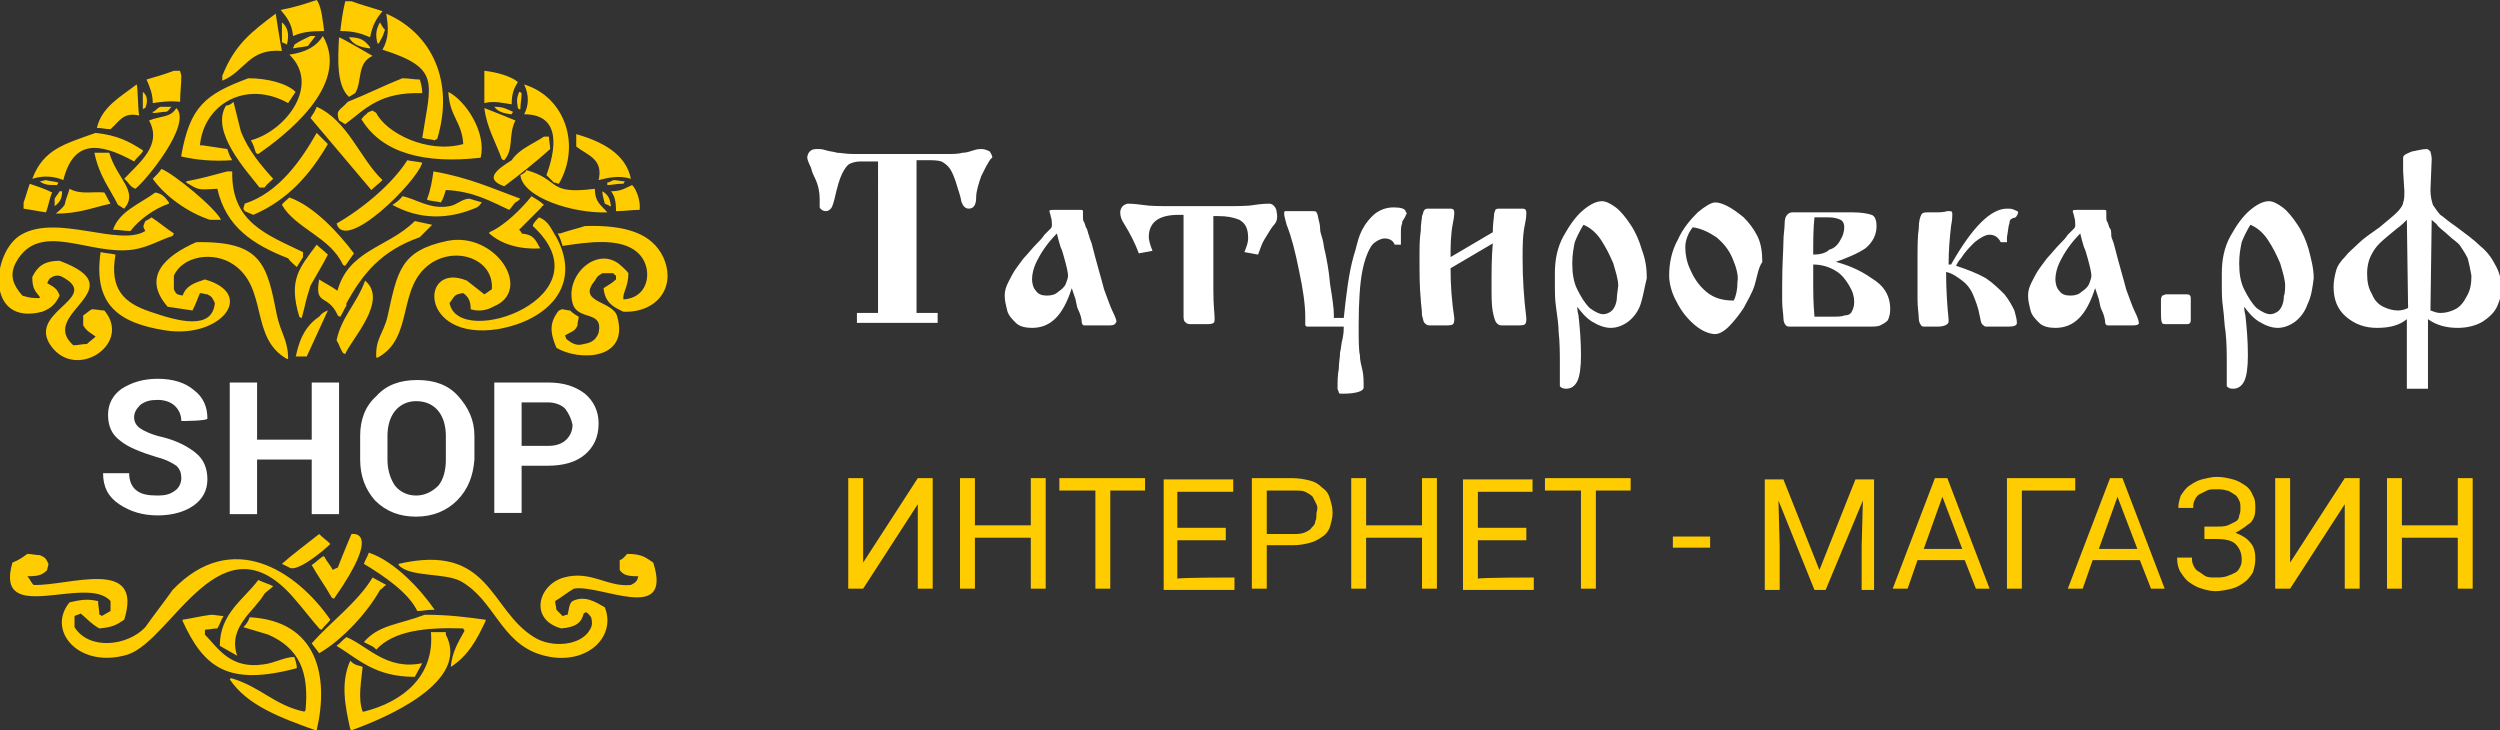 <?xml version="1.0" encoding="utf-8"?>
<!-- Generator: Adobe Illustrator 19.2.0, SVG Export Plug-In . SVG Version: 6.00 Build 0)  -->
<svg version="1.1"
	 id="svg2" xmlns:cc="http://creativecommons.org/ns#" xmlns:dc="http://purl.org/dc/elements/1.1/" xmlns:rdf="http://www.w3.org/1999/02/22-rdf-syntax-ns#" xmlns:svg="http://www.w3.org/2000/svg"
	 xmlns="http://www.w3.org/2000/svg" xmlns:xlink="http://www.w3.org/1999/xlink" x="0px" y="0px" viewBox="0 0 201.3 58.8"
	 style="enable-background:new 0 0 201.3 58.8;" xml:space="preserve">
<rect x="0" y="0" width="201.3" height="58.8" fill="#333333" stroke="none"/>
<style type="text/css">
	.st0{clip-path:url(#SVGID_2_);fill:#FFFFFF;}
	.st1{clip-path:url(#SVGID_4_);fill:#FFCC00;enable-background:new    ;}
	.st2{clip-path:url(#SVGID_6_);fill:#FFCC00;}
	.st3{clip-path:url(#SVGID_8_);fill:#FFCC00;}
	.st4{clip-path:url(#SVGID_10_);fill:#FFFFFF;}
</style>
<g id="g20">
	<defs>
		<path id="SVGID_1_" d="M79.4,13.4c-0.2,0.4-0.3,0.6-0.4,0.8c-0.2,0.6-0.4,1.2-0.4,1.7c0,0.6-0.2,0.9-0.6,0.9
			c-0.2,0-0.3-0.1-0.4-0.2c-0.1-0.1-0.1-0.2-0.2-0.4c0-0.1-0.1-0.5-0.3-1.1c-0.2-0.7-0.4-1.2-0.6-1.5c-0.2-0.3-0.5-0.5-0.7-0.6
			c-0.3-0.1-0.7-0.1-1.1-0.1h-0.9v12.3h1.7v0.8h-6.5v-0.8h1.7V13h-0.9h-0.5c-0.4,0-0.7,0.1-0.9,0.2c-0.2,0.1-0.4,0.4-0.6,0.8
			c-0.2,0.4-0.4,1.1-0.6,2c-0.1,0.4-0.2,0.7-0.3,0.8c-0.1,0.1-0.2,0.2-0.4,0.2c-0.2,0-0.4-0.1-0.5-0.3C66,16.5,66,16.3,66,16
			c0-0.5-0.1-1.1-0.4-1.7c-0.1-0.2-0.2-0.4-0.3-0.8c-0.2-0.4-0.3-0.7-0.3-0.8c0-0.2,0.1-0.4,0.2-0.5c0.2-0.2,0.4-0.2,0.7-0.2
			c0.1,0,0.3,0,0.6,0.1c0.3,0.1,0.6,0.1,0.9,0.2c0.3,0,0.7,0.1,1.3,0.1c0.1,0,0.2,0,0.4,0c0.1,0,0.3,0,0.3,0h6c0.1,0,0.2,0,0.4,0
			c0.1,0,0.3,0,0.4,0c0.5,0,1,0,1.3-0.1c0.3,0,0.6-0.1,0.9-0.2c0.3-0.1,0.5-0.1,0.6-0.1c0.3,0,0.5,0.1,0.7,0.2
			c0.1,0.2,0.2,0.3,0.2,0.5C79.7,12.8,79.6,13.1,79.4,13.4z M89.4,26.2h-2.1c-0.1,0-0.2-0.1-0.2-0.3c0-0.2-0.1-0.6-0.3-1
			c-0.1-0.2-0.1-0.4-0.2-0.8c-0.1-0.3-0.2-0.6-0.3-0.9c-0.7,2.2-1.7,3.2-3.2,3.2c-0.5,0-1-0.1-1.3-0.4c-0.3-0.3-0.6-0.6-0.7-1
			c-0.1-0.4-0.2-0.8-0.2-1.2c0-0.4,0.1-0.7,0.3-1.1c0.2-0.4,0.4-0.8,0.7-1.2c0.3-0.4,0.5-0.7,0.7-0.9c0.2-0.2,0.5-0.6,0.9-1
			c0.2-0.2,0.4-0.4,0.6-0.7c0.2-0.2,0.4-0.4,0.5-0.5c0.1-0.1,0.1-0.2,0.1-0.3c0-0.2,0-0.4-0.1-0.7c0-0.1-0.1-0.3-0.1-0.4
			c0-0.1,0.1-0.1,0.4-0.1H87c0.1,0,0.2,0,0.2,0.1c0,0.1,0,0.1,0,0.2c0,0.1,0,0.2,0,0.3c0,0.1,0,0.3,0.1,0.4c0.1,0.2,0.1,0.4,0.2,0.5
			c0.1,0.2,0.1,0.4,0.2,0.6c0,0.1,0.1,0.3,0.2,0.6c0.4,1.6,0.8,2.9,1,3.7c0.3,0.8,0.5,1.4,0.7,1.8c0.2,0.4,0.3,0.7,0.3,0.8
			C89.8,26.1,89.7,26.2,89.4,26.2L89.4,26.2z M85.7,20.8c-0.1-0.4-0.2-0.7-0.3-0.9c-0.1-0.3-0.2-0.7-0.3-1.1
			c-0.8,0.8-1.3,1.6-1.6,2.2c-0.3,0.6-0.4,1.1-0.4,1.5c0,0.3,0.1,0.7,0.3,0.9c0.2,0.3,0.5,0.4,0.9,0.4c0.4,0,0.7-0.1,0.9-0.3
			c0.3-0.2,0.5-0.4,0.6-0.6c0.1-0.3,0.2-0.5,0.2-0.7C86,22,85.9,21.5,85.7,20.8z M102.5,18.2c-0.3,0.4-0.5,0.8-0.7,1.1
			c-0.2,0.3-0.3,0.7-0.5,1.2l-1.1-0.2c0.2-0.5,0.3-0.8,0.3-1.1c0-0.8-0.2-1.2-0.7-1.5c-0.5-0.2-1-0.3-1.7-0.3h-0.4
			c0,0.3,0,0.7,0,1.1c0,0.4,0,0.6,0,0.8c0,0.6,0,1,0,1.4c0,0.7,0,1.6,0,2.7c0,1.2,0.1,1.9,0.1,2.2c0,0.2,0,0.4-0.1,0.4
			c-0.1,0.1-0.3,0.1-0.7,0.1h-1.2c-0.2,0-0.3-0.1-0.4-0.2c-0.1-0.1-0.1-0.3-0.1-0.6c0-0.3,0-0.8,0-1.5c0-0.2,0-0.5,0-0.7
			c0-0.2,0-0.4,0-0.5v-0.9c0-0.7,0-1.5,0-2.3c0-0.1,0-0.3,0-0.7c0-0.4,0-0.8,0-1.4h-0.4c-1.6,0-2.4,0.6-2.4,1.8
			c0,0.2,0.1,0.6,0.3,1.1l-1.1,0.2c-0.3-0.8-0.7-1.6-1.2-2.4c-0.2-0.3-0.3-0.6-0.3-0.9c0-0.2,0.1-0.4,0.2-0.5
			c0.1-0.1,0.3-0.2,0.4-0.2c0.1,0,0.5,0,1.2,0.1c0.6,0.1,1.4,0.1,2.6,0.1h3.8c1.2,0,2.1,0,2.6-0.1c0.7-0.1,1.1-0.1,1.2-0.1
			c0.2,0,0.3,0.1,0.4,0.2c0.1,0.1,0.2,0.3,0.2,0.5C102.9,17.6,102.8,17.9,102.5,18.2L102.5,18.2z M113.2,17.3c0,0.1-0.1,0.2-0.2,0.4
			c-0.1,0.1-0.1,0.2-0.1,0.3c-0.1,0.2-0.1,0.5-0.1,0.9c0,0.3,0,0.6,0,0.8l-0.5,0c-0.1-0.3-0.4-0.5-0.8-0.5c-0.3,0-0.7,0.2-1,0.5
			c-0.3,0.4-0.6,1.1-0.8,2.1c-0.2,1-0.3,2.5-0.3,4.4c0,1.2,0,2,0.1,2.4c0,0.4,0.1,0.8,0.2,1.2c0.1,0.4,0.1,0.9,0.1,1.4
			c0,0.3-0.6,0.5-1.7,0.5c-0.2,0-0.3,0-0.3-0.1c0-0.1-0.1-0.2-0.1-0.3c0-0.6,0-1.1,0.1-1.6c0-0.5,0.1-0.9,0.1-1.3
			c0.1-0.4,0.1-0.8,0.2-1.1c0.1-0.5,0.1-0.8,0.1-1H107c-0.5,0-0.9,0-1.2,0c-0.3,0-0.5,0-0.5,0c-0.1,0-0.1,0-0.2-0.1
			c0-0.1,0-0.2,0-0.3v-0.4c0-1-0.2-2.3-0.5-3.7c-0.3-1.5-0.6-2.7-1-3.7c-0.1-0.4-0.2-0.7-0.2-0.9c0-0.1,0-0.2,0.1-0.2
			c0.1,0,0.3,0,0.6,0c0.2,0,0.5,0,0.9,0h0.5c0.3,0,0.5,0,0.5,0.1c0.1,0.1,0.1,0.3,0.2,0.7c0,0,0.1,0.3,0.1,0.7
			c0,0.2,0.1,0.4,0.2,0.8c0.1,0.4,0.1,0.7,0.2,1c0.1,0.5,0.3,1.4,0.4,2.6c0.2,1.2,0.3,2,0.3,2.4c0,0.1,0,0.2,0,0.3h0.8
			c0.2-1.9,0.4-3.6,0.8-5c0.2-0.6,0.3-1.2,0.5-1.7c0.2-0.5,0.5-1,1-1.5c0.4-0.4,1-0.7,1.7-0.7c0.6,0,1,0.1,1,0.4
			C113.3,17.1,113.3,17.2,113.2,17.3z M122.8,18c-0.2,0.9-0.2,1.8-0.2,2.8c0,1.6,0.1,3.2,0.3,4.8c0,0.2,0,0.4-0.1,0.5
			c-0.1,0.1-0.3,0.1-0.7,0.1h-1.2c-0.2,0-0.3-0.1-0.4-0.2c-0.1-0.1-0.2-0.4-0.3-0.9c-0.1-0.5-0.1-1.2-0.1-2.1c0-1.1,0-2.3,0.1-3.4
			l-3.4,2c0,1.4,0.1,2.7,0.3,4c0,0.2,0,0.4-0.1,0.5c-0.1,0.1-0.3,0.1-0.7,0.1h-1.2c-0.2,0-0.3-0.1-0.4-0.2c-0.1-0.1-0.1-0.3-0.2-0.6
			c0-0.5-0.1-1-0.1-1.3c-0.1-1-0.1-2.1-0.1-3.3c0-0.9,0-1.6,0.1-2.2c0-0.6,0.1-1,0.1-1.2c0.1-0.2,0.1-0.4,0.2-0.5
			c0.1-0.1,0.2-0.1,0.3-0.1h1.8c0.2,0,0.3,0.1,0.3,0.3c0,0.1,0,0.3-0.1,0.8c-0.2,1-0.2,1.9-0.2,2.8l3.4-2c0-0.7,0.1-1.2,0.1-1.4
			c0-0.2,0.1-0.3,0.1-0.4c0.1-0.1,0.2-0.1,0.4-0.1h1.8c0.2,0,0.3,0.1,0.3,0.3C122.9,17.3,122.9,17.5,122.8,18L122.8,18z M132.1,24.5
			c-0.2,0.6-0.6,1.1-1,1.4c-0.4,0.3-0.9,0.5-1.4,0.5c-0.5,0-1-0.2-1.5-0.5c-0.5-0.3-0.9-0.8-1.2-1.2c0,0.1,0,0.3,0.1,0.7
			c0.1,0.9,0.2,2,0.2,3.2c0,1-0.1,1.7-0.3,2.1c-0.2,0.4-0.5,0.6-0.9,0.6c-0.3,0-0.4-0.1-0.5-0.2V31c0-0.3,0-0.8,0-1.6
			c0-0.9,0-1.8-0.1-2.7c0-0.5-0.1-1.2-0.2-1.9c-0.1-0.7-0.1-1.3-0.1-1.6c0-0.4,0-0.8,0-1.2c0-1.1,0.2-2.1,0.7-3
			c0.5-0.9,1-1.6,1.6-2.1c0.6-0.5,1.1-0.7,1.5-0.7c0.3,0,0.7,0.2,1.1,0.5c0.4,0.3,0.8,0.8,1.2,1.4c0.4,0.6,0.7,1.3,0.9,2
			c0.3,0.8,0.4,1.5,0.4,2.3C132.4,23.2,132.3,23.9,132.1,24.5z M130.3,23c0-0.5-0.2-1.1-0.4-1.8c-0.3-0.7-0.6-1.3-1-1.9
			c-0.4-0.6-0.9-1-1.4-1.2c-0.3,0.5-0.5,0.9-0.7,1.4c-0.1,0.5-0.2,1-0.2,1.7c0,0.8,0.1,1.5,0.4,2.1c0.3,0.6,0.6,1.1,1,1.5
			c0.4,0.3,0.8,0.5,1.1,0.5c0.2,0,0.5-0.1,0.7-0.3c0.2-0.2,0.4-0.6,0.4-1.2L130.3,23L130.3,23z M141.3,22.9
			c-0.2,0.7-0.6,1.3-0.9,1.9c-0.4,0.6-0.8,1.1-1.2,1.5c-0.4,0.4-0.8,0.6-1.1,0.6c-0.4,0-1-0.2-1.6-0.7c-0.6-0.5-1.1-1.1-1.5-1.9
			c-0.4-0.7-0.6-1.5-0.6-2.1c0-1,0.2-2,0.7-2.9c0.4-0.9,1-1.6,1.6-2.2c0.6-0.5,1.1-0.8,1.4-0.8c0.3,0,0.6,0.1,1,0.3
			c0.4,0.2,0.8,0.5,1.3,0.9c0.4,0.4,0.8,0.9,1.1,1.5c0.3,0.6,0.4,1.3,0.4,2.1C141.6,21.5,141.5,22.2,141.3,22.9L141.3,22.9z
			 M139.5,20.8c-0.3-0.7-0.7-1.2-1.3-1.7c-0.6-0.4-1.2-0.7-1.9-0.8c-0.4,0.5-0.6,1.1-0.6,1.6c0,0.5,0.1,1.2,0.4,1.8
			c0.3,0.7,0.7,1.3,1.3,1.8c0.6,0.5,1.3,0.7,2.2,0.7c0.2-0.4,0.3-0.9,0.3-1.5C140,22.2,139.8,21.5,139.5,20.8z M150.7,22.4
			c1,0.6,1.5,1.4,1.5,2.5c0,0.4-0.1,0.7-0.2,0.9c-0.2,0.2-0.4,0.3-0.6,0.4c-0.2,0.1-0.6,0.1-1,0.1h-6.2c-0.2,0-0.3,0-0.4-0.1
			c-0.1-0.1-0.2-0.3-0.2-0.6c0-0.3-0.1-0.8-0.1-1.4c0-0.5,0-0.9,0-1.2c0-1.7,0.1-2.9,0.1-3.5c0-0.6,0.1-1.1,0.1-1.5
			c0-0.4,0.1-0.6,0.2-0.7c0.1-0.1,0.2-0.2,0.4-0.2h4.9c0.7,0,1.2,0.1,1.5,0.2c0.3,0.1,0.4,0.5,0.4,0.9c0,0.7-0.3,1.3-0.9,1.8
			c-0.6,0.4-1.5,0.8-2.7,1.2V21C148.7,21.3,149.7,21.7,150.7,22.4L150.7,22.4z M148.2,19.3c0.2-0.3,0.3-0.7,0.3-1
			c0-0.3-0.1-0.5-0.3-0.6c-0.2-0.1-0.5-0.2-1-0.2c-0.2,0-0.5,0-1.1,0c-0.1,0.9-0.1,1.9-0.1,3c0.5,0,1-0.1,1.3-0.4
			C147.7,20,148,19.7,148.2,19.3z M146,21.3c0,0,0,0.2,0,0.7c0,0.4,0,0.8,0,1c0,0.5,0,1.3,0.1,2.5c0,0,0.2,0,0.5,0
			c0.3,0,0.6,0,0.8,0c0.5,0,0.9,0,1.1-0.1c0.3,0,0.5-0.1,0.6-0.3c0.1-0.2,0.2-0.4,0.2-0.8c0-0.4-0.1-0.8-0.4-1.3
			c-0.3-0.5-0.6-0.9-1.1-1.2C147.3,21.5,146.7,21.3,146,21.3L146,21.3z M161.8,18c-0.1,0.2-0.1,0.6-0.2,1.1c0,0.1,0,0.2,0,0.2
			c0,0.1,0,0.1,0,0.2l-0.5,0c-0.2-0.4-0.5-0.6-0.9-0.6c-0.3,0-0.7,0.2-1.2,0.6c-0.4,0.4-0.8,0.8-1.1,1.3c-0.2,0.2-0.3,0.4-0.4,0.6
			c0.9,0.3,1.7,0.6,2.4,1c0.6,0.4,1.1,0.9,1.5,1.3c0.4,0.5,0.6,0.9,0.8,1.3c0.1,0.4,0.2,0.7,0.2,1c0,0.2-0.2,0.3-0.7,0.3
			c-0.1,0-0.2,0-0.4,0c-0.2,0-0.3,0-0.3,0c-0.3,0-0.5,0-0.7,0c-0.2,0-0.3,0-0.4,0c-0.1,0-0.2-0.1-0.3-0.2c-0.1-0.1-0.1-0.3-0.2-0.7
			c-0.1-0.6-0.3-1.1-0.5-1.6c-0.2-0.5-0.5-0.9-0.9-1.2c-0.4-0.3-0.8-0.6-1.3-0.7c0,1.5,0.1,2.8,0.2,3.8v0.2c0,0.2-0.3,0.4-0.9,0.4
			h-0.9c-0.2,0-0.4,0-0.4-0.1c-0.1-0.1-0.2-0.3-0.2-0.6c0-0.3-0.1-0.8-0.1-1.5c0-0.7,0-1.7,0-3c0-1.2,0-2.1,0.1-2.7
			c0-0.6,0.1-0.9,0.2-1.1c0.1-0.2,0.3-0.2,0.5-0.2c0.1,0,0.1,0,0.3,0c0.1,0,0.2,0,0.3,0c0.3,0,0.7,0,1-0.1h0.2
			c0.2,0,0.2,0.1,0.2,0.3c0,0.1,0,0.4-0.1,0.9c-0.1,0.9-0.2,1.9-0.2,3.1h0.2c1.7-3,3.2-4.5,4.5-4.5c0.2,0,0.4,0,0.6,0.1
			c0.2,0.1,0.3,0.1,0.3,0.2c0,0.1-0.1,0.3-0.2,0.4C161.9,17.6,161.8,17.7,161.8,18L161.8,18z M171.8,26.2h-2.1
			c-0.1,0-0.2-0.1-0.2-0.3c0-0.2-0.1-0.6-0.3-1c-0.1-0.2-0.1-0.4-0.2-0.8c-0.1-0.3-0.2-0.6-0.3-0.9c-0.7,2.2-1.7,3.2-3.2,3.2
			c-0.5,0-1-0.1-1.3-0.4c-0.3-0.3-0.6-0.6-0.7-1c-0.1-0.4-0.2-0.8-0.2-1.2c0-0.4,0.1-0.7,0.3-1.1c0.2-0.4,0.4-0.8,0.7-1.2
			c0.3-0.4,0.5-0.7,0.7-0.9c0.2-0.2,0.5-0.6,0.9-1c0.2-0.2,0.4-0.4,0.6-0.7c0.2-0.2,0.4-0.4,0.5-0.5c0.1-0.1,0.1-0.2,0.1-0.3
			c0-0.2,0-0.4-0.1-0.7c0-0.1-0.1-0.3-0.1-0.4c0-0.1,0.1-0.1,0.4-0.1h2.1c0.1,0,0.2,0,0.2,0.1c0,0.1,0,0.1,0,0.2c0,0.1,0,0.2,0,0.3
			c0,0.1,0,0.3,0.1,0.4c0.1,0.2,0.1,0.4,0.2,0.5s0.1,0.4,0.1,0.6c0,0.1,0.1,0.3,0.2,0.6c0.4,1.6,0.8,2.9,1,3.7
			c0.3,0.8,0.5,1.4,0.7,1.8c0.2,0.4,0.3,0.7,0.3,0.8C172.3,26.1,172.1,26.2,171.8,26.2z M168.1,20.8c-0.1-0.4-0.2-0.7-0.3-0.9
			c-0.1-0.3-0.2-0.7-0.3-1.1c-0.8,0.8-1.3,1.6-1.6,2.2c-0.3,0.6-0.4,1.1-0.4,1.5c0,0.3,0.1,0.7,0.3,0.9c0.2,0.3,0.5,0.4,0.9,0.4
			c0.4,0,0.7-0.1,0.9-0.3c0.3-0.2,0.5-0.4,0.6-0.6c0.1-0.3,0.2-0.5,0.2-0.7C168.4,22,168.3,21.5,168.1,20.8L168.1,20.8z M176.4,24.9
			c0,0.1,0,0.2,0,0.4c0,0.2,0,0.4,0,0.5c0,0.2-0.1,0.3-0.3,0.3H176c-0.4,0-0.7,0-0.8,0c-0.3,0-0.5,0-0.7,0c-0.2,0-0.4,0-0.4-0.1
			c-0.1-0.1-0.1-0.5-0.1-1.1c0-0.4,0-0.7,0-0.8s0.1-0.3,0.1-0.3c0.1,0,0.2-0.1,0.3-0.1c0.2,0,0.4,0,0.7,0c0.2,0,0.5,0,0.8,0h0.2
			c0.2,0,0.3,0.1,0.3,0.3c0,0.1,0,0.3,0,0.5C176.4,24.7,176.4,24.8,176.4,24.9L176.4,24.9z M185.8,24.5c-0.2,0.6-0.6,1.1-1,1.4
			c-0.4,0.3-0.9,0.5-1.4,0.5c-0.5,0-1-0.2-1.5-0.5c-0.5-0.3-0.9-0.8-1.2-1.2c0,0.1,0,0.3,0.1,0.7c0.1,0.9,0.2,2,0.2,3.2
			c0,1-0.1,1.7-0.3,2.1c-0.2,0.4-0.5,0.6-0.9,0.6c-0.3,0-0.4-0.1-0.5-0.2V31c0-0.3,0-0.8,0-1.6c0-0.9,0-1.8-0.1-2.7
			c-0.1-0.5-0.1-1.2-0.2-1.9c-0.1-0.7-0.1-1.3-0.1-1.6c0-0.4,0-0.8,0-1.2c0-1.1,0.2-2.1,0.7-3c0.5-0.9,1-1.6,1.6-2.1
			c0.6-0.5,1.1-0.7,1.5-0.7c0.3,0,0.7,0.2,1.1,0.5c0.4,0.3,0.8,0.8,1.2,1.4c0.4,0.6,0.7,1.3,0.9,2c0.2,0.8,0.4,1.5,0.4,2.3
			C186.2,23.2,186.1,23.9,185.8,24.5L185.8,24.5z M184,23c0-0.5-0.2-1.1-0.4-1.8c-0.3-0.7-0.6-1.3-1-1.9c-0.4-0.6-0.9-1-1.4-1.2
			c-0.3,0.5-0.5,0.9-0.7,1.4c-0.1,0.5-0.2,1-0.2,1.7c0,0.8,0.1,1.5,0.4,2.1c0.3,0.6,0.6,1.1,1,1.5c0.4,0.3,0.8,0.5,1.1,0.5
			c0.2,0,0.5-0.1,0.7-0.3c0.2-0.2,0.4-0.6,0.4-1.2C184,23.7,184,23,184,23z M201.1,24.6c-0.2,0.5-0.6,0.9-1.2,1.3
			c-0.5,0.3-1.2,0.5-2,0.5c-0.9,0-1.7-0.2-2.4-0.7v5.6h-1.7v-5.6c-0.6,0.5-1.4,0.7-2.4,0.7c-1,0-1.8-0.3-2.5-0.9
			c-0.7-0.6-1-1.4-1-2.4c0-0.5,0.1-0.9,0.2-1.3c0.1-0.4,0.4-0.8,0.7-1.1c0.3-0.4,0.7-0.7,1.1-1.1c0.4-0.4,1-0.8,1.7-1.3
			c0.6-0.5,1.1-0.9,1.4-1.2c0.3-0.3,0.5-0.6,0.5-0.8c0.1-0.2,0.1-0.6,0.1-0.9l-0.1-1.6c0-0.2,0-0.3,0-0.4c0-0.1,0-0.2,0-0.3
			c0-0.1,0-0.2,0-0.2c0-0.1,0-0.1,0-0.2c0-0.2,0.2-0.3,0.7-0.5c0.5-0.1,0.9-0.2,1.2-0.2c0.1,0,0.2,0.1,0.3,0.2
			c0,0.1,0.1,0.3,0.1,0.6l-0.1,2.5c0,0.5,0.1,0.9,0.2,1.2c0.2,0.3,0.4,0.6,0.6,0.8c0.3,0.2,0.6,0.5,1.2,0.9c0.8,0.6,1.5,1.1,2,1.6
			c0.5,0.4,0.9,0.9,1.2,1.5c0.3,0.5,0.5,1.1,0.5,1.8C201.5,23.6,201.3,24.1,201.1,24.6L201.1,24.6z M193.8,17.7
			c-0.2,0.2-0.5,0.5-0.8,0.7c-0.6,0.5-1.1,0.9-1.4,1.2c-0.3,0.3-0.5,0.6-0.7,1c-0.2,0.4-0.3,0.9-0.3,1.4c0,0.7,0.1,1.2,0.4,1.7
			c0.2,0.5,0.5,0.8,0.9,1c0.4,0.2,0.8,0.3,1.2,0.3c0.3,0,0.6-0.1,0.8-0.2L193.8,17.7L193.8,17.7z M198.7,20.8
			c-0.2-0.4-0.4-0.7-0.6-1c-0.2-0.3-0.6-0.5-1-0.9c-0.2-0.2-0.5-0.4-0.8-0.7c-0.1-0.2-0.3-0.3-0.5-0.5l-0.1,7.3
			c0.3,0.1,0.5,0.2,0.8,0.2c0.4,0,0.8-0.1,1.2-0.3c0.4-0.2,0.7-0.6,0.9-1c0.3-0.5,0.4-1,0.4-1.7C198.9,21.6,198.8,21.2,198.7,20.8
			L198.7,20.8z"/>
	</defs>
	<clipPath id="SVGID_2_">
		<use xlink:href="#SVGID_1_"  style="overflow:visible;"/>
	</clipPath>
	<rect x="62" y="4.9" class="st0" width="142" height="29.7"/>
</g>
<g>
	<defs>
		<path id="SVGID_3_" d="M73.9,47.4v-6.8l-4.4,6.8h-1.2v-8.9h1.2v6.8l4.4-6.8h1.2v8.9C75.1,47.4,73.9,47.4,73.9,47.4z M83,47.4v-4.1
			h-4.5v4.1h-1.2v-8.9h1.2v3.8H83v-3.8h1.2v8.9C84.2,47.4,83,47.4,83,47.4z M89.4,39.5v7.9h-1.2v-7.9h-2.9v-1h6.9v1H89.4z
			 M99.4,46.5v1h-5.7v-8.9h5.6v1h-4.5v2.9h3.9v1h-3.9v3.1C94.8,46.5,99.4,46.5,99.4,46.5z M107.1,42.4c-0.1,0.3-0.3,0.6-0.6,0.8
			c-0.3,0.2-0.6,0.4-1,0.5c-0.4,0.1-0.8,0.2-1.4,0.2H102v3.5h-1.2v-8.9h3.3c0.5,0,1,0.1,1.4,0.2c0.4,0.1,0.7,0.3,1,0.6
			c0.3,0.2,0.5,0.5,0.6,0.9c0.1,0.3,0.2,0.7,0.2,1.1C107.3,41.7,107.2,42,107.1,42.4z M106,40.6c-0.1-0.2-0.2-0.4-0.3-0.6
			c-0.2-0.2-0.4-0.3-0.6-0.4c-0.2-0.1-0.5-0.1-0.9-0.1H102V43h2.1c0.3,0,0.6,0,0.9-0.1c0.2-0.1,0.5-0.2,0.6-0.4
			c0.2-0.2,0.3-0.3,0.3-0.5c0.1-0.2,0.1-0.4,0.1-0.7C106.1,41,106.1,40.8,106,40.6z M114.5,47.4v-4.1H110v4.1h-1.2v-8.9h1.2v3.8h4.5
			v-3.8h1.2v8.9H114.5z M123.5,46.5v1h-5.7v-8.9h5.6v1H119v2.9h3.9v1H119v3.1C119,46.5,123.5,46.5,123.5,46.5z M128.5,39.5v7.9h-1.2
			v-7.9h-2.9v-1h6.9v1H128.5z M134.7,44.1v-0.9h3v0.9H134.7z M149.9,47.4V44l0.1-3.7l-3,7.2h-0.9l-2.9-7.2l0.1,3.7v3.5h-1.2v-8.9
			h1.5l2.9,7.3l2.9-7.3h1.5v8.9H149.9L149.9,47.4z M159.1,47.4l-0.9-2.3h-3.8l-0.8,2.3h-1.2l3.4-8.9h1l3.4,8.9H159.1z M156.4,40
			l-1.5,4.2h3.1L156.4,40z M162.8,39.5v7.9h-1.2v-8.9h5.5v1H162.8z M173.2,47.4l-0.9-2.3h-3.8l-0.8,2.3h-1.2l3.4-8.9h1l3.4,8.9
			H173.2z M170.5,40l-1.5,4.2h3.1L170.5,40z M180,42.9c0.5,0.2,0.9,0.4,1.2,0.8c0.3,0.3,0.4,0.8,0.4,1.3c0,0.4-0.1,0.8-0.2,1.1
			c-0.2,0.3-0.4,0.6-0.7,0.8c-0.3,0.2-0.6,0.4-1,0.5c-0.4,0.1-0.9,0.2-1.3,0.2c-0.4,0-0.8-0.1-1.1-0.2c-0.4-0.1-0.7-0.3-1-0.5
			c-0.3-0.2-0.5-0.5-0.7-0.8c-0.2-0.3-0.3-0.7-0.3-1.2h1.2c0,0.2,0,0.4,0.1,0.6c0.1,0.2,0.2,0.4,0.4,0.5c0.2,0.1,0.4,0.3,0.6,0.4
			c0.2,0.1,0.5,0.1,0.8,0.1c0.3,0,0.6,0,0.9-0.1c0.3-0.1,0.5-0.2,0.7-0.3c0.2-0.1,0.3-0.3,0.4-0.5c0.1-0.2,0.1-0.4,0.1-0.6
			c0-0.5-0.2-0.9-0.5-1.2c-0.3-0.3-0.9-0.4-1.5-0.4h-1v-1h1c0.3,0,0.6,0,0.9-0.1c0.2-0.1,0.4-0.2,0.6-0.3c0.2-0.1,0.3-0.3,0.3-0.5
			c0.1-0.2,0.1-0.4,0.1-0.6c0-0.2,0-0.4-0.1-0.6c-0.1-0.2-0.2-0.4-0.4-0.5c-0.2-0.1-0.4-0.3-0.6-0.3c-0.3-0.1-0.5-0.1-0.9-0.1
			c-0.3,0-0.5,0-0.7,0.1c-0.2,0.1-0.4,0.2-0.6,0.3c-0.2,0.1-0.3,0.3-0.4,0.5c-0.1,0.2-0.1,0.4-0.1,0.6h-1.2c0-0.4,0.1-0.7,0.2-1
			c0.2-0.3,0.4-0.6,0.7-0.8c0.3-0.2,0.6-0.4,1-0.5c0.4-0.1,0.8-0.2,1.2-0.2c0.5,0,0.9,0.1,1.3,0.2c0.4,0.1,0.7,0.3,1,0.5
			c0.3,0.2,0.5,0.5,0.6,0.8c0.2,0.3,0.2,0.7,0.2,1.1c0,0.4-0.1,0.8-0.4,1.1C180.8,42.4,180.4,42.7,180,42.9z M188.8,47.4v-6.8
			l-4.4,6.8h-1.2v-8.9h1.2v6.8l4.4-6.8h1.2v8.9H188.8z M197.9,47.4v-4.1h-4.5v4.1h-1.2v-8.9h1.2v3.8h4.5v-3.8h1.2v8.9H197.9z"/>
	</defs>
	<clipPath id="SVGID_4_">
		<use xlink:href="#SVGID_3_"  style="overflow:visible;"/>
	</clipPath>
	<rect x="63.7" y="34.6" class="st1" width="137.6" height="19"/>
</g>
<g>
	<defs>
		<path id="SVGID_5_" d="M25.5,0c0.4,0.5,0.5,1.8,0.6,2.5c-1.2,0-1.8,0.1-2.5,0.4c-0.1-1-0.5-1.5-1-2.1C23.7,0.6,24.6,0.3,25.5,0z
			 M27.4,2.5c0.1-0.8,0.2-1.6,0.4-2.4c0.2,0,0.3,0,0.5,0c0.8,0.3,1.6,0.5,2.5,0.8c-0.5,0.6-0.8,1.1-1,2.1
			C29.1,2.7,28.5,2.5,27.4,2.5z M22.2,1.1c0,0,0.4,2.6,0.5,3c-2.7-0.2-2.9,1.6-4.8,2.4c0-0.1,0-0.3,0-0.4
			C18.9,3.6,20.2,2.6,22.2,1.1z M31.1,1.1c3.7,1.6,5.5,5.5,4.1,10.1c-0.1,0-0.2,0.1-0.2,0.1c-0.3-0.1-0.7-0.1-1-0.2
			c0.7-4.5,1.5-5.6-3.2-7.1C31.3,3.1,31.3,2.3,31.1,1.1z M22.7,1.8c0.5,0.4,0.6,1,0.4,1.8c-0.1-0.1-0.2-0.1-0.4-0.2
			c0-0.1,0-0.1,0-0.2C22.7,2.6,22.7,2.2,22.7,1.8z M30.6,1.8C30.7,2,30.8,2.2,31,2.4c-0.1,0.3-0.2,0.6-0.4,0.9
			c0,0.1-0.1,0.1-0.1,0.2c0,0-0.1,0-0.1,0C30.2,2.8,30.3,2.3,30.6,1.8z M25,2.9c0.1,0,0.2,0,0.4,0c-0.2,0.3-0.4,0.5-0.6,0.8
			c-0.4,0.1-0.8,0.1-1.2,0.2c0-0.1,0.1-0.2,0.1-0.3C24.1,3.3,24.6,3.1,25,2.9z M26,2.9c2.3,4-3.2,8.1-5.2,9.5
			c-0.1,0-0.2-0.1-0.2-0.1c-0.1-0.3-0.2-0.7-0.4-1c2.9-0.8,5.6-4.5,3.1-6.9C24.7,4.2,25.5,3.7,26,2.9z M27.3,3
			C27.6,3.1,30,4.5,30,4.5c-1.3,0.6-0.8,2-1.4,3c-0.2,0.1-0.3,0.2-0.5,0.3C27.1,6.9,27.2,4.8,27.3,3z M28.1,3c1,0,1.3,0.3,1.7,0.8
			c0,0,0,0.1,0,0.1C29,3.8,28.4,3.6,28.1,3z M14,5.7c0.2,0,0.3,0,0.5,0c0,0.1,0.1,0.3,0.1,0.4c0,0.7-0.1,1.4-0.1,2.1
			c-0.8-0.1-1.5,0-2.2,0.1c0-0.7-0.2-1.2-0.5-1.9C12.5,6.2,13.2,6,14,5.7z M39,5.7c0.9,0.1,2.1,0.4,2.7,0.9
			c-0.3,0.5-0.5,0.9-0.5,1.8c-0.7-0.1-1.4-0.3-2.2-0.1C39,7.4,39,6.6,39,5.7z M20,6.3c1.5,0,3.1,0.4,3.8,1.1
			c-0.2,0.3-0.4,0.6-0.6,0.9c-3.4-1.9-6.8,0.1-7.1,3.4c0.1,0,0.2,0,0.2,0c0.7,0.1,1.3,0.2,2,0.3c0.1,0.3,0.2,0.6,0.4,0.9
			c-1.5,0.1-2.8,0-4.1-0.3c0,0,0-0.1,0-0.1C15.3,8.6,16.5,7.6,20,6.3z M32.4,6.3c0.5,0,0.9,0.1,1.4,0.1C33.9,6.7,34,7.1,34,7.5
			c-3.4-0.1-4.5,1.2-6.2,2.5c-0.2-0.1-0.3-0.2-0.5-0.3c-0.3-0.9,0.1-0.8,0.7-1.5C29.5,7.6,30.9,6.9,32.4,6.3z M11,6.8
			c0.1,0.1,0.1,1.9,0.2,2.5C9.9,9,9.6,9.8,8.9,10.4c-0.4,0-0.7-0.1-1.1-0.1C8.2,8.6,9.7,7.8,11,6.8z M42.2,6.8c3.3,1,4.6,4.9,2.8,8
			c-0.1,0-0.2-0.1-0.4-0.1c-0.2-0.2-0.4-0.4-0.6-0.6c0.7-1.9,1.3-4.9-1.8-4.9C42.6,8.5,42.6,7.6,42.2,6.8z M11.5,7.4
			c0.4,0.3,0.4,0.8,0.2,1.3c-0.1,0-0.2,0.1-0.2,0.1c0-0.1,0-0.1,0-0.2C11.5,8.2,11.5,7.8,11.5,7.4z M36.1,7.4
			c1.4,0.7,3.1,3.3,2.6,5.3c-4.4,0.5-7.9-0.3-9.6-3.1c0.1-0.1,0.2-0.3,0.4-0.4C29.6,9,29.8,9,30,8.9C30.1,9,30.2,9,30.3,9.1
			c0.8,1.6,4.1,3.3,7,2.5C37.2,9.8,36.2,9.4,36.1,7.4z M41.8,7.4c0.1,0,0.2,0.1,0.2,0.1c0,0.4-0.1,0.9-0.1,1.3c0,0-0.1,0-0.1,0
			c0,0-0.1-0.1-0.1-0.1C41.6,8.1,41.6,7.9,41.8,7.4z M18.8,8.2c0.2,0.8,0.4,1.6,0.6,2.4c0.6,1.5,1.6,2.7,2.6,3.8
			c-0.2,0.2-0.5,0.4-0.7,0.7c-0.1,0-0.2,0-0.4,0c-1-1.3-4-4.5-2.7-6.6C18.4,8.5,18.6,8.4,18.8,8.2z M12.9,8.6c0.3,0,0.6,0,0.9,0
			c-0.1,0.1-0.2,0.3-0.4,0.4c-0.4,0-0.7,0.1-1.1,0.1c0,0,0-0.1,0-0.1c0.1,0,0.2-0.1,0.2-0.1C12.6,8.8,12.7,8.7,12.9,8.6z M25.5,8.6
			c2.5,1.1,3.5,4.2,5.3,5.9c-0.3,0.3-0.6,0.5-0.9,0.8c-1.6-1.9-3.3-3.9-4.9-5.8C25.2,9.2,25.4,8.9,25.5,8.6z M39.8,8.6
			c0.8,0,1,0.2,1.5,0.4c0,0.1-0.1,0.1-0.1,0.2c0,0-0.1,0-0.1,0C40.5,9.1,40.1,9,39.8,8.6z M14.2,8.7c1.3,1.3-2.5,5.9-3.3,6.5
			c-0.5-0.2-0.5-0.5-0.9-0.8c1.2-1.3,3.1-2.7,2-4.7C13,9.3,13.7,9.5,14.2,8.7z M39,8.7c0.8,0.3,1.5,0.6,2.5,1
			c-0.6,1.2-0.1,2.3-0.9,3.2c-0.1,0-0.2-0.1-0.2-0.1C39.9,11.4,39.2,10.3,39,8.7z M7.7,10.7c1.8,0.2,2.7,0.7,3.8,1.4
			c0,0,0,0.1,0,0.1c-0.2,0.3-0.5,0.5-0.7,0.8c-2.9-1.6-4.9-1.7-5.7,1.5c-0.7-0.3-1.6-0.4-2.5-0.1C3.5,12,5.2,11.6,7.7,10.7z
			 M25.5,10.7c0.3,0.3,0.6,0.6,0.9,0.9c-1.4,2.4-3.2,4.5-6,5.7c-0.2-0.1-0.5-0.2-0.7-0.3c0-0.1-0.1-0.1-0.1-0.2
			c0-0.1,0.1-0.3,0.1-0.4C22.5,15.5,24.3,12.8,25.5,10.7z M46.4,10.8c2.1,0.6,4,1.6,4.4,3.6c-0.9-0.3-1.8-0.1-2.6,0.1
			c0.4-1.7-0.9-2-1.8-2.7C46.4,11.4,46.4,11.1,46.4,10.8z M43.8,11c0.1,0,0.2,0,0.4,0c0,0.3,0.1,0.7,0.1,1c-1.1,1-2.5,2.1-3.7,3
			c-1.7-0.6-0.5-1.4,0.6-2.1C41.8,12,42.9,11.6,43.8,11z M7.6,12.3c0.4,0,0.8,0,1.2,0c0.6,2.1,2.4,3.1,1.2,4.5
			c-0.2-0.1-0.3-0.2-0.5-0.3C8.8,15.1,8,14.2,7.6,12.3z M32.8,12.9c0.4,0.1,0.8,0.1,1.2,0.2c-0.4,1.5-6.2,7.3-6.9,4.9
			C29.2,16.8,31.6,14.8,32.8,12.9z M13,13.6c1,0.4,4.3,3.1,4.8,4.1c-0.3,0-0.6,0-0.9,0c-1.8-0.6-3.6-1.9-4.6-3.3
			C12.6,14.1,12.8,13.9,13,13.6z M42.4,13.7c2.8,0.8,1.6,2,5.5,1.5c0,1.1,0.5,1.3,1,1.9c-2.8,0.1-6.8-1.2-7-3
			C42.1,14,42.3,13.9,42.4,13.7z M18.3,13.8c0.1,0,0.2,0,0.4,0c-0.1,4.1,2.8,5.1,5.7,6.5c0,0.1,0,0.3,0,0.4
			c-0.2,0.3-0.3,0.5-0.5,0.8c-0.2-0.2-0.5-0.4-0.7-0.7c-2.8-1.1-5-2.5-5.7-5.6c-1.6,0.1-1.5,0.1-2.5-0.5c0,0,0-0.1,0-0.1
			C16.1,14.4,17.2,14.1,18.3,13.8z M34.9,13.8c2.9,0.5,4.8,1.4,7,2.2c-0.1,0.1-0.2,0.2-0.4,0.3c-0.2,0.2-0.3,0.4-0.5,0.6
			c-1.5-0.7-2.9-1.5-5.1-1.6c-0.1,0.3-0.2,0.7-0.4,1c-0.4-0.1-0.7-0.1-1.1-0.2c0,0,0-0.1,0-0.1C34.7,15.2,34.8,14.5,34.9,13.8z
			 M3.7,14.5c0.3,0.1,0.7,0.1,1,0.2c0,0.1-0.1,0.1-0.1,0.2c-0.7,0-1,0-1.4-0.3C3.4,14.6,3.6,14.5,3.7,14.5z M49.4,14.5
			c0.3,0,0.6,0.1,0.9,0.1c0,0.1-0.1,0.1-0.1,0.2c-0.1,0-0.2,0-0.2,0c-0.4,0-0.7,0.1-1.1,0.1c0-0.1,0-0.1,0-0.2
			C49,14.7,49.2,14.6,49.4,14.5z M2.4,14.8c0.6,0.2,1.2,0.4,1.8,0.7c-0.2,0.4-0.3,1.1-0.5,1.6c-0.6-0.1-1.2-0.2-1.8-0.3
			c0-0.2,0-0.4,0-0.5C2.1,15.8,2.2,15.3,2.4,14.8z M49.6,17c0-0.8-0.1-1.2-0.4-1.6c0.9,0,1.2-0.3,1.7-0.5c0.4,0.4,0.7,1.4,0.6,2
			C50.9,16.9,50.2,17,49.6,17z M5.6,15.2c0.9,0.5,1.9,0.2,2.8,0.3c0.2,0.3,0.3,0.6,0.5,0.9c-1.4,0.3-2.5,0.8-4.4,0.8
			c0.2-0.2,0.5-0.4,0.7-0.7C5.3,16,5.5,15.6,5.6,15.2z M4.8,15.4c0.1,0,0.2,0,0.2,0C5,16,4.8,16.3,4.4,16.6c0-0.2,0-0.4,0-0.6
			C4.5,15.8,4.7,15.6,4.8,15.4z M48.5,15.4c0.5,0.3,0.6,0.6,0.7,1.2c0,0-0.1,0-0.1,0c-0.1-0.1-0.2-0.1-0.4-0.2
			C48.6,16,48.5,15.7,48.5,15.4z M12.5,15.5c0.6,0.1,0.8,0.4,1.1,0.8c0,0,0,0.1,0,0.1c-1.2,0.4-2.4,1.3-3.1,2.2
			c-0.5,0-0.9-0.1-1.4-0.1C9.6,17,11.3,16.4,12.5,15.5z M32.4,15.8c1.1,0.2,2.2,1.1,3.8,0.8c0.6-0.1,1-0.6,1.6-0.6
			c0.3,0.1,0.7,0.2,1,0.3c-0.1,0.1-0.2,0.3-0.4,0.4c-2.3,1-4.6,1-6.8-0.2C31.9,16.3,32.2,16.1,32.4,15.8z M42.8,15.8
			c0.3,0.2,0.7,0.4,1,0.7c-0.1,0.1-0.2,0.1-0.2,0.2c-0.6,0.6-1.2,1.2-1.8,1.8c0.1,0.1,0.2,0.2,0.2,0.3c1,0.1,1.1,0.5,1.5,1.2
			c-1.8,0.1-3.2-0.4-4.1-1.2c0,0,0-0.1,0-0.1C40.6,18.2,42,16.8,42.8,15.8z M23.3,15.9c2,0.7,4,2.9,5.2,4.5c-0.2,0.3-0.5,0.7-0.7,1
			c-0.1,0-0.2-0.1-0.2-0.1c-1-2.2-3.8-2.9-4.9-4.8C22.8,16.3,23.1,16.1,23.3,15.9z M12.2,17.5c0.6,0.4,1.2,0.9,1.8,1.3
			c0,0.1-0.1,0.1-0.1,0.2c-1,0.3-1.9,0.9-3.2,1.1c-3.5,0.5-7.5-2.4-9.4,1c-0.6,1.1-0.2,1.9,0.5,2.7C2.4,24,2.6,24,3.2,24
			c0,0,0-0.1,0-0.1c-0.4-0.5-0.6-0.7-0.6-1.6c0.4-0.8,0.9-1.3,2.2-1.3c6.2,2.3-1.8,4.2,1.1,6.8c0.4,0,0.7-0.1,1.1-0.1
			c0.2-0.2,0.5-0.4,0.7-0.6c-0.4-0.3-0.7-0.4-1-0.9c0-0.3,0-0.5,0-0.8C7,25.2,7.2,25,7.4,24.9c0.3,0,0.7,0.1,1,0.1
			c2.2,2.6-2,5.5-4.1,3.1c-2.5-2.9,3.8-4,0.9-5.7c-0.3-0.2-0.6-0.3-1-0.1c-0.3,0.2-0.2,0.1-0.4,0.5c0.5,0.3,0.8,0.4,1,1
			c-0.3,0.6-0.6,1-1.4,1.3c-4.6,1.2-4.1-4.8-1.7-6.2c2.9-1.7,7.9,1,10-0.3c-0.2-0.4-0.2-0.3,0-0.8C11.9,17.7,12.1,17.6,12.2,17.5z
			 M43.4,17.5c0.8,0.3,1,1,1.4,1.6c2.1,3.9-0.7,6.7-4.7,7.4c-6.4,1-6.3-5.5-2.5-3.9c0.5,0.4,0.9,0.7,1.4,1.1
			c0.2-0.1,0.4-0.3,0.6-0.4c0.2-2.4-2.8-3.5-4.9-2.1c-2.8,1.9-1.3,6-4.3,7.6c0,0-0.1,0-0.1,0c-0.1-1.5,0.6-2,0.9-3.3
			c0.8-3.6,1-5.3,4.8-6.1c3.9-0.8,7,4,3.7,5.3c-0.5,0.3-1.2,0.4-1.8,0.2c0-0.7-0.2-1-0.6-1.3c-0.8,0.1-0.7,0.3-1.1,0.8
			c0.7,3.8,12.9-0.5,6.7-6.2C42.9,18,43.2,17.7,43.4,17.5L43.4,17.5z M33.4,17.8c0.5,0.1,0.9,0.2,1.4,0.3c-0.3,0.3-0.7,0.7-1,1
			c-3.1,1.1-4.6,2.9-6,5.5c-0.1,0-0.2-0.1-0.2-0.1c-0.2-0.3-0.3-0.5-0.5-0.8C27.9,20.1,31.2,20,33.4,17.8z M47.1,18.2
			c3.3-0.1,5.4,0.6,6.3,2.5c1.1,2.4-0.5,4.5-3.2,4.4c-0.9-0.4-1.5-0.8-1.6-1.9c0.3-0.2,0.7-0.4,1-0.7c0-0.1,0-0.2,0-0.3
			c-0.1-0.1-0.2-0.1-0.2-0.2c-0.3,0-0.6,0-0.9,0c-0.3,0.2-0.4,0.2-0.6,0.6c-1.5,1.8,1.5,1.6,1.8,2.9c1,3.5-3.1,3.6-4.9,2.5
			C44.3,26.8,44.2,26,45,25c0.1,0,0.2-0.1,0.2-0.1c0.2,0,0.5,0.1,0.7,0.1c0.2,0.2,0.5,0.4,0.7,0.5c0,0.2-0.1,0.4-0.1,0.7
			c-0.2,0.5-0.5,0.5-1,0.8c0,0.1,0.1,0.2,0.1,0.3c0.4,0.3,0.8,0.6,1.4,0.4c0.7-0.1,1-0.4,1.2-0.9c0.4-1.9-1.7-0.9-2.1-2.4
			c-0.6-2.3,2-4.6,3.8-3.1c0.2,0.2,0.5,0.4,0.7,0.7c0,1.1-0.5,1.6-0.4,2.1c0,0,0.1,0,0.1,0c2.1-0.2,2.3-2.7,1-3.8
			c-1.4-1.2-4-0.8-6-0.5c-0.1-0.3-0.2-0.7-0.4-1c0.1,0,0.2,0,0.2,0C46,18.5,46.5,18.4,47.1,18.2z M15.8,19.5
			c5.3-0.1,5.7,1.8,6.5,5.9c0.3,1.4,0.9,2,0.9,3.5c0,0-0.1,0-0.1,0c-3-1.7-1.5-5.7-4.3-7.6c-1.6-1.1-4.1-0.7-4.8,0.9
			c0,0.4,0,0.7,0,1.1c0.2,0.4,0.2,0.4,0.7,0.5c0.3-0.8,0.9-1,1.8-1.3c4.2,1.2,1.2,4.8-3.2,4.1c-3.8-0.6-5.8-2.1-5.2-6.3
			c0.4,0.1,0.8,0.1,1.2,0.2c-0.5,2.8,0.7,3.9,2.8,4.6c2.3,0.8,5,1.5,5.2-0.7c-0.2-0.4-0.2-0.5-0.6-0.7c-0.2,0-0.4-0.1-0.6-0.1
			c-0.2,0.5-0.4,1-0.6,1.4c-0.7-0.1-1.3-0.2-2-0.3C11.4,22.3,13.3,20.6,15.8,19.5z M25.5,19.7c0.3,0.3,0.6,0.5,0.9,0.8
			C26,21.3,25.5,22.1,25,23c-0.5,1.6-0.3,1.1-0.7,2.6c-0.1,0-0.2-0.1-0.2-0.1C23.2,22.5,24.1,21.6,25.5,19.7z M25.7,22.5
			c0.9,0.6,2.1,1,2.2,2.1c-0.2,0.3-0.3,0.6-0.5,0.9c-0.1,0-0.2-0.1-0.2-0.1C26.4,23.6,25.3,24.7,25.7,22.5z M29.4,22.6
			c1.9,1.6-1.1,4.7-1.6,5.9c-0.1,0-0.2-0.1-0.2-0.1c-0.2-0.3-0.3-0.7-0.5-1C27.5,25.5,28.7,24.5,29.4,22.6z M25.7,25.5
			c0.3-0.4,0.7-0.5,0.7-0.5l-1.7,3.7h-0.9C23.9,28.7,24,26.6,25.7,25.5z"/>
	</defs>
	<clipPath id="SVGID_6_">
		<use xlink:href="#SVGID_5_"  style="overflow:visible;"/>
	</clipPath>
	<rect x="-5.3" y="-10.1" class="st2" width="62" height="39.4"/>
</g>
<g>
	<defs>
		<path id="SVGID_7_" d="M28.3,43c0,0,2.6-0.5-1.4,5.2c-0.1,0-0.2-0.1-0.2-0.1c-0.5-0.9-1.1-1.7-1.6-2.6c0.3-0.2,0.6-0.5,0.9-0.7
			c0,0,0.1,0,0.1,0c0.2,0.4,0.5,0.7,0.7,1.1c0.1-0.1,0.2-0.1,0.4-0.2C27.7,44.4,28.3,43,28.3,43z M25.7,43c0.3,0.3,0.6,0.5,0.9,0.8
			c-0.6,0.6-2.7,2.3-3.3,1.9c-0.2-0.1-0.4-0.2-0.6-0.3C23.6,44.6,24.7,43.8,25.7,43z M29.7,44.5c2.1,0.7,4.2,3,5.3,4.6
			c-0.1,0-0.2,0-0.2,0c-0.4,0-0.8,0.1-1.2,0.1c-0.7-1.5-2.8-2.9-4.3-3.8C29.4,45.1,29.6,44.8,29.7,44.5z M2.2,44.6
			c0.3,0,0.7,0.1,1,0.1c0.5,0.2,0.5,0.3,0.7,0.7c0,0.2-0.1,0.3-0.1,0.5c-0.4,0.4-0.7,0.5-1.6,0.5c0.2,0.2,0.3,0.5,0.5,0.7
			c2.8,0.1,8.9-2.3,7.3,2.8c-0.6,0.4-0.9,0.6-2,0.7c-0.7-0.4-0.9-0.7-1.5-1.2c-0.2,0.1-0.3,0.1-0.5,0.2c0,0.3,0,0.6,0,0.9
			c1.2,1.9,4.3,1.5,5.7,0c0.7-1,1.5-2,2.2-3c4.8-5,10-1.5,12.7,2.4c-0.2,0.3-0.5,0.5-0.7,0.8c-0.1,0-0.2-0.1-0.2-0.1
			c-0.7-0.8-1.3-1.6-2-2.4c-5.9-6.9-9.8,3.3-13.4,4.5c-3.9,1.2-6.6-1.9-4.7-4.2c0.9-0.2,1.4-0.3,2.3-0.1c0,0.4,0.1,0.7,0.1,1.1
			c0.1,0,0.2,0.1,0.2,0.1c0.2-0.1,0.5-0.3,0.7-0.4c0-0.3,0-0.5,0-0.8c-1.9-2.2-9.4,2.1-7.9-3.1C1.5,45.1,1.8,44.9,2.2,44.6z
			 M50.5,44.6c1.2,0,1.5,0.3,2.1,0.7c1.6,5-4.3,1.7-6.4,2.1c-0.5,0.3-1,0.7-1.5,1c0,0.2,0.1,0.5,0.1,0.7c0.2,0.2,0.3,0.3,0.5,0.5
			c0.1,0,0.2-0.1,0.4-0.1c0.1-0.3,0.1-0.9,0.4-1.1c1-0.5,1.9,0.1,2.6,0.5c1,2.5-1.7,4.9-5.2,3.8c-3.2-1-3.7-4.4-6.4-5.9
			c-1.3-0.7-4.1-0.3-5-1.3c0,0,0-0.1,0-0.1c7.4-1.7,7.3,3.7,10.9,5.9c1.4,0.9,3.8,0.7,4.5-0.6c0.2-0.3,0.2-0.6,0.1-1
			c-0.1-0.1-0.2-0.3-0.4-0.4c-0.1,0-0.2,0.1-0.2,0.1c-0.2,0.8-0.7,1.1-1.8,1.2c-2.6-0.7-1.9-3.5,0.2-4.1c2.2-0.6,3.5,0.8,5.4,0.6
			c0.4-0.2,0.5-0.3,0.6-0.7c-0.9,0-1.2-0.1-1.5-0.5c0-0.3,0-0.5,0-0.8C50.2,45,50.3,44.8,50.5,44.6z M30,46.5
			c0.4,0.2,0.7,0.4,1.1,0.6c-0.2,0.1-0.3,0.3-0.5,0.4c-1,1.8-3,4-4.9,5.1c-0.2-0.3-0.4-0.5-0.6-0.8C26.6,50.1,28.8,48.5,30,46.5z
			 M20.8,46.7c0.4,0.2,0.8,0.3,1.2,0.5c-0.2,0.2-0.5,0.4-0.7,0.6c-0.8,1.4-3,2.7-2.2,5c-0.5-0.3-0.9-0.5-1.4-0.8
			C17.7,49.4,19.6,48.3,20.8,46.7z M17,49.5c0.3,0,0.7,0.1,1,0.1c-0.2,0.3-0.3,0.7-0.5,1c-0.3,0-0.7,0.1-1,0.1c0,0.1,0,0.3,0,0.4
			c1,1,2,2.8,4.7,2.4c0.9-0.1,1.7-0.6,2.5-0.6c0.1,0.3,0.2,0.6,0.2,0.9c-5.6,1.5-7.5-0.1-9.2-3.8c0,0,0-0.1,0-0.1
			C15.4,49.8,16.2,49.6,17,49.5z M34.2,49.5c2,0,3.4,0.2,4.9,0.4c0,0,0,0.1,0,0.1c-0.7,1.5-1.4,2.8-2.8,3.7c0.1-1.2,0.6-2,1.1-2.9
			c0-0.1-0.1-0.1-0.1-0.2c-3.1-0.1-5.6,0.2-7,1.7c-0.1-0.1-0.2-0.2-0.4-0.3c-0.2-0.1-0.4-0.2-0.6-0.3C30.5,50.3,32.1,50.3,34.2,49.5
			z M20.1,49.7c5.5,0.3,6.4,4.8,5.4,9.1c0,0-0.1,0-0.1,0c-2.8-1-5.5-2-6.9-4.1c0,0,0.1-0.1,0.1-0.1c2.4,0.7,3.5,2.2,5.9,2.7
			c0,0,0.1-0.1,0.1-0.1c0.3-3.1-0.5-5-3-6.1c-0.7-0.2-1.3-0.4-2-0.6C19.9,50.2,20,50,20.1,49.7z M34.7,50.9c0.4,0,0.8,0,1.2,0
			c0,0.1,0,0.1,0,0.2c2,3.8-4.8,6.7-7.6,7.7c0,0-0.1-0.1-0.1-0.1c-0.4-1.8-0.8-3.7,0-5.5c0.1,0.1,0.2,0.2,0.4,0.3
			c0.2,0.1,0.4,0.1,0.6,0.2c-0.1,1.1-0.4,2.5,0,3.6c0,0,0.1,0,0.1,0C32.5,56.5,35,54.4,34.7,50.9z M27.9,51.3
			c1.7,0.7,3.2,2.7,6.1,2.1c-0.2,0.4-0.4,0.7-0.6,1.1c-3.2,0-4.5-1.4-6.3-2.5C27.4,51.8,27.6,51.5,27.9,51.3z"/>
	</defs>
	<clipPath id="SVGID_8_">
		<use xlink:href="#SVGID_7_"  style="overflow:visible;"/>
	</clipPath>
	<rect x="-5.3" y="42" class="st3" width="62" height="25.6"/>
</g>
<g>
	<defs>
		<path id="SVGID_9_" d="M14.6,33.9c0-0.5-0.2-0.9-0.5-1.2c-0.3-0.3-0.8-0.5-1.4-0.5c-0.6,0-1,0.1-1.4,0.4c-0.3,0.3-0.5,0.6-0.5,1
			c0,0.4,0.2,0.7,0.5,0.9c0.3,0.2,0.9,0.5,1.8,0.7c1.2,0.3,2.1,0.8,2.7,1.3c0.6,0.5,0.9,1.2,0.9,2.1c0,0.9-0.4,1.6-1.1,2.1
			c-0.7,0.5-1.7,0.8-2.9,0.8c-1.2,0-2.2-0.3-3.1-0.9c-0.9-0.6-1.3-1.4-1.3-2.5l0,0h2.1c0,0.6,0.2,1.1,0.6,1.4
			c0.4,0.3,0.9,0.4,1.7,0.4c0.6,0,1-0.1,1.4-0.4c0.3-0.2,0.5-0.6,0.5-1c0-0.4-0.1-0.7-0.4-1c-0.3-0.2-0.8-0.5-1.6-0.7
			c-1.3-0.4-2.3-0.8-2.9-1.3c-0.7-0.5-1-1.2-1-2.1c0-0.9,0.4-1.6,1.1-2.1c0.8-0.5,1.7-0.8,2.9-0.8c1.2,0,2.2,0.3,2.9,0.9
			c0.8,0.6,1.1,1.4,1.1,2.3l0,0C16.7,33.9,14.6,33.9,14.6,33.9z M25.1,41.4V37h-4.4v4.4h-2.2V30.8h2.2v4.6h4.4v-4.6h2.2v10.6H25.1z
			 M36.8,40.3c-0.8,0.8-1.9,1.3-3.3,1.3c-1.3,0-2.4-0.4-3.3-1.3C29.4,39.4,29,38.3,29,37v-1.9c0-1.3,0.4-2.4,1.3-3.2
			c0.8-0.9,1.9-1.3,3.3-1.3c1.4,0,2.5,0.4,3.3,1.3c0.8,0.9,1.3,1.9,1.3,3.2V37C38.1,38.3,37.7,39.4,36.8,40.3z M35.9,35.1
			c0-0.8-0.2-1.5-0.6-2c-0.4-0.5-1-0.8-1.8-0.8c-0.7,0-1.3,0.3-1.7,0.8c-0.4,0.5-0.6,1.2-0.6,2V37c0,0.8,0.2,1.5,0.6,2.1
			c0.4,0.5,1,0.8,1.7,0.8c0.7,0,1.3-0.3,1.8-0.8c0.4-0.5,0.6-1.2,0.6-2.1V35.1z M47.1,36.6c-0.7,0.6-1.7,0.9-3,0.9H42v3.8h-2.2V30.8
			h4.3c1.3,0,2.2,0.3,3,0.9c0.7,0.6,1.1,1.4,1.1,2.4C48.2,35.2,47.8,36,47.1,36.6z M45.5,32.9c-0.3-0.3-0.8-0.5-1.4-0.5H42v3.5h2.2
			c0.6,0,1.1-0.2,1.4-0.5c0.3-0.3,0.5-0.7,0.5-1.2C46,33.7,45.8,33.3,45.5,32.9z"/>
	</defs>
	<clipPath id="SVGID_10_">
		<use xlink:href="#SVGID_9_"  style="overflow:visible;"/>
	</clipPath>
	<rect x="5.1" y="29.9" class="st4" width="44.8" height="12.5"/>
</g>
</svg>

